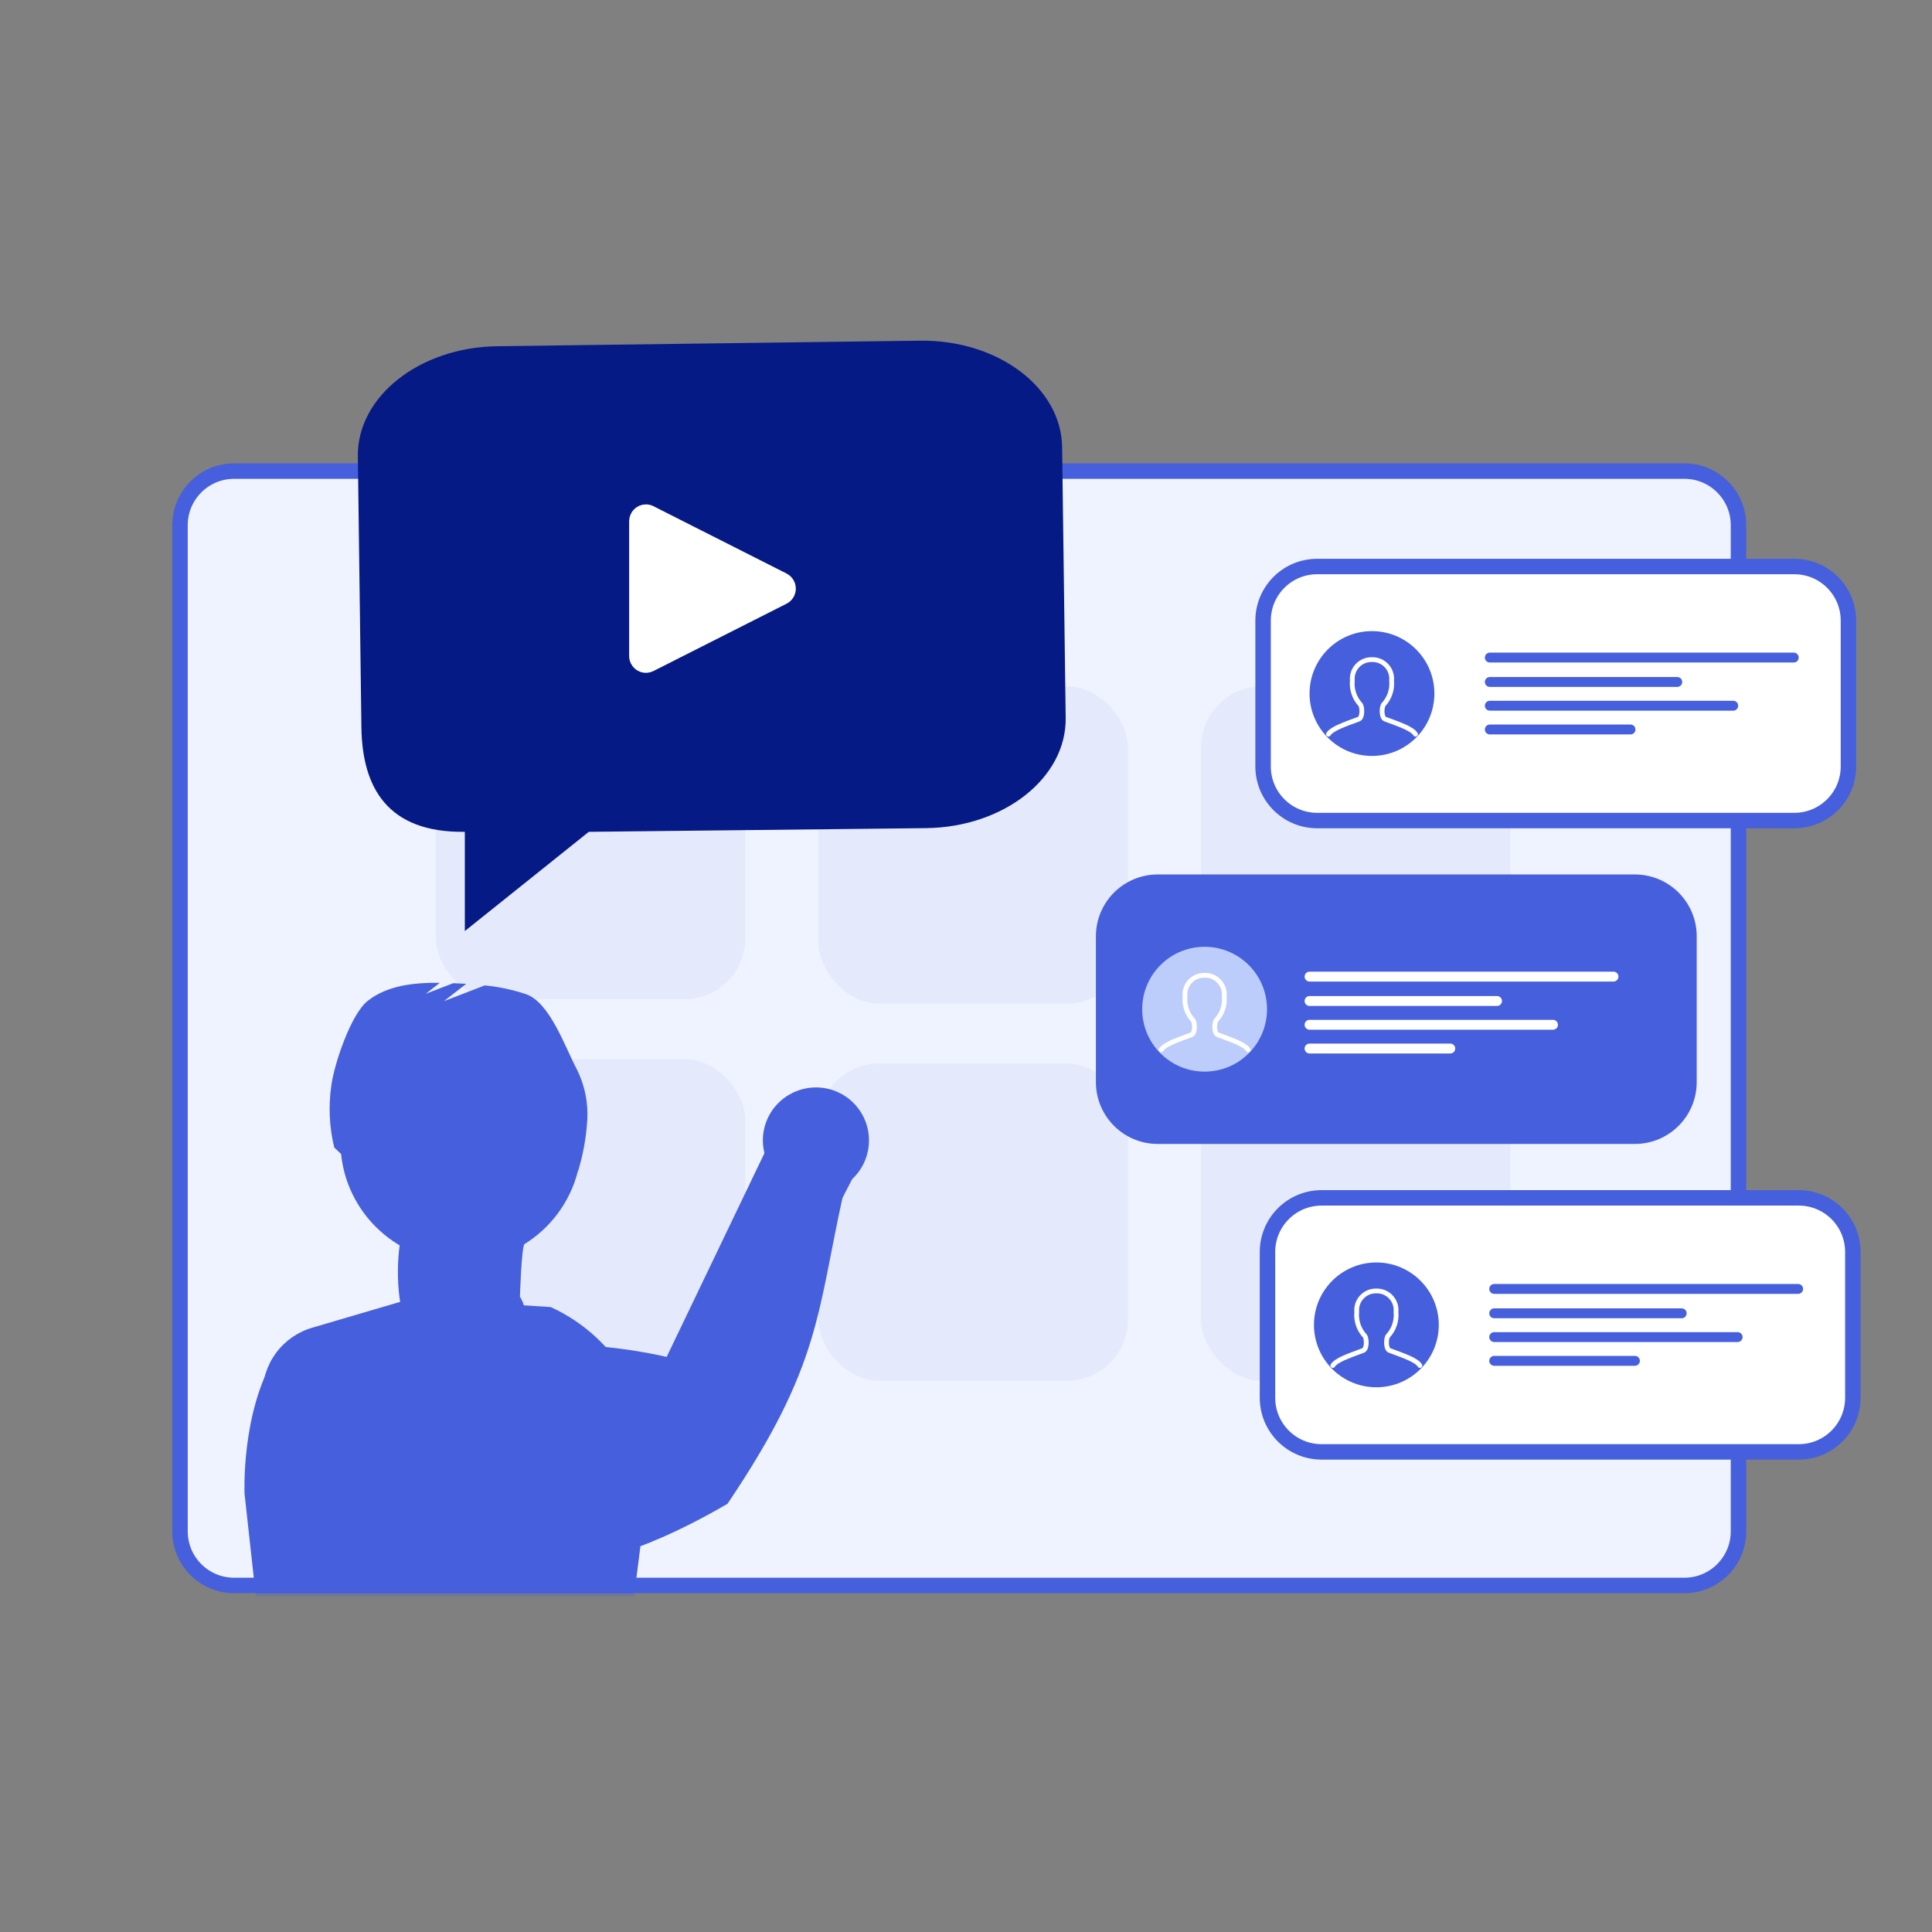 <svg width="500" height="500" viewBox="0 0 500 500" fill="none" xmlns="http://www.w3.org/2000/svg">
<rect x="0" y="0" width="500" height="500" fill="#808080" stroke="none"/>
<path d="M60.584 121.92H435.918C443.65 121.92 449.918 128.188 449.918 135.92V396.312C449.918 404.044 443.65 410.312 435.918 410.312H60.584C52.852 410.312 46.584 404.044 46.584 396.312V135.92C46.584 128.309 52.658 122.117 60.223 121.925L60.584 121.92Z" fill="#EFF3FF" stroke="#465FDC" stroke-width="4"/>
<rect x="211.809" y="177.635" width="80.093" height="82.113" rx="15.791" fill="#E4EAFB"/>
<rect x="310.818" y="275.235" width="80.093" height="82.113" rx="15.791" fill="#E4EAFB"/>
<rect x="310.818" y="177.635" width="80.093" height="82.113" rx="15.791" fill="#E4EAFB"/>
<rect x="211.809" y="275.235" width="80.093" height="82.113" rx="15.791" fill="#E4EAFB"/>
<rect x="112.799" y="176.493" width="80.093" height="82.113" rx="15.791" fill="#E4EAFB"/>
<rect x="112.799" y="274.093" width="80.093" height="82.113" rx="15.791" fill="#E4EAFB"/>
<path d="M299.619 228.31H423.107C430.839 228.31 437.107 234.578 437.107 242.31V280.052C437.107 287.784 430.839 294.052 423.107 294.052H299.619C291.887 294.052 285.619 287.784 285.619 280.052V242.31C285.619 234.578 291.887 228.31 299.619 228.31Z" fill="#465FDC" stroke="#465FDC" stroke-width="4"/>
<path d="M340.886 146.614H464.374C472.106 146.614 478.374 152.882 478.374 160.614V198.356C478.374 206.088 472.106 212.356 464.374 212.356H340.886C333.154 212.356 326.886 206.088 326.886 198.356V160.614C326.886 152.882 333.154 146.614 340.886 146.614Z" fill="white" stroke="#465FDC" stroke-width="4"/>
<path d="M385.56 170.179L464.219 170.179Z" fill="#465FDC"/>
<path d="M385.56 170.179L464.219 170.179" stroke="#465FDC" stroke-width="2.561" stroke-linecap="round" stroke-linejoin="round"/>
<path d="M385.56 176.493H434.079Z" fill="#465FDC"/>
<path d="M385.56 176.493H434.079" stroke="#465FDC" stroke-width="2.561" stroke-linecap="round" stroke-linejoin="round"/>
<path d="M385.56 182.642H448.56Z" fill="#465FDC"/>
<path d="M385.56 182.642H448.56" stroke="#465FDC" stroke-width="2.561" stroke-linecap="round" stroke-linejoin="round"/>
<path d="M385.56 188.792H421.979Z" fill="#465FDC"/>
<path d="M385.56 188.792H421.979" stroke="#465FDC" stroke-width="2.561" stroke-linecap="round" stroke-linejoin="round"/>
<circle cx="355.064" cy="179.485" r="16.152" fill="#465FDC"/>
<path d="M366.332 190.005C365.406 188.575 362.334 187.535 358.488 186.111C357.402 185.707 357.58 182.874 358.061 182.345C359.609 180.667 360.368 178.409 360.145 176.137C360.402 173.405 358.396 170.983 355.664 170.726C355.465 170.707 355.264 170.701 355.064 170.706C352.321 170.631 350.037 172.794 349.963 175.537C349.957 175.737 349.964 175.937 349.983 176.137C349.76 178.409 350.518 180.667 352.067 182.345C352.548 182.874 352.725 185.707 351.64 186.111C347.798 187.535 344.722 188.575 343.795 190.005" stroke="white" stroke-width="1.236" stroke-linecap="round" stroke-linejoin="round"/>
<path d="M342.025 310.006H465.514C473.246 310.006 479.514 316.274 479.514 324.006V361.748C479.514 369.48 473.246 375.748 465.514 375.748H342.025C334.293 375.748 328.026 369.48 328.025 361.748V324.006C328.025 316.274 334.293 310.006 342.025 310.006Z" fill="white" stroke="#465FDC" stroke-width="4"/>
<path d="M386.7 333.571L465.358 333.571Z" fill="#465FDC"/>
<path d="M386.7 333.571L465.358 333.571" stroke="#465FDC" stroke-width="2.561" stroke-linecap="round" stroke-linejoin="round"/>
<path d="M386.7 339.885H435.219Z" fill="#465FDC"/>
<path d="M386.7 339.885H435.219" stroke="#465FDC" stroke-width="2.561" stroke-linecap="round" stroke-linejoin="round"/>
<path d="M386.7 346.034H449.7Z" fill="#465FDC"/>
<path d="M386.7 346.034H449.7" stroke="#465FDC" stroke-width="2.561" stroke-linecap="round" stroke-linejoin="round"/>
<path d="M386.7 352.183H423.118Z" fill="#465FDC"/>
<path d="M386.7 352.183H423.118" stroke="#465FDC" stroke-width="2.561" stroke-linecap="round" stroke-linejoin="round"/>
<circle cx="356.203" cy="342.877" r="16.152" fill="#465FDC"/>
<path d="M367.472 353.397C366.546 351.967 363.474 350.927 359.627 349.503C358.542 349.099 358.719 346.265 359.201 345.736C360.749 344.059 361.507 341.801 361.285 339.529C361.542 336.797 359.535 334.375 356.804 334.118C356.604 334.099 356.404 334.092 356.204 334.098C353.461 334.023 351.177 336.186 351.102 338.928C351.097 339.129 351.103 339.329 351.122 339.529C350.9 341.801 351.658 344.059 353.206 345.736C353.688 346.265 353.865 349.099 352.78 349.503C348.938 350.927 345.861 351.967 344.935 353.397" stroke="white" stroke-width="1.236" stroke-linecap="round" stroke-linejoin="round"/>
<circle cx="311.752" cy="261.181" r="16.152" fill="#BCCDFB"/>
<path d="M323.02 271.701C322.094 270.271 319.022 269.231 315.176 267.807C314.09 267.403 314.268 264.569 314.749 264.04C316.297 262.363 317.056 260.105 316.833 257.833C317.09 255.101 315.084 252.679 312.352 252.422C312.153 252.403 311.952 252.396 311.752 252.402C309.009 252.327 306.725 254.49 306.651 257.232C306.645 257.433 306.652 257.633 306.67 257.833C306.448 260.105 307.206 262.363 308.755 264.04C309.236 264.569 309.413 267.403 308.328 267.807C304.486 269.231 301.41 270.271 300.483 271.701" stroke="white" stroke-width="1.236" stroke-linecap="round" stroke-linejoin="round"/>
<path d="M338.911 252.744L417.57 252.744Z" fill="#465FDC"/>
<path d="M338.911 252.744L417.57 252.744" stroke="white" stroke-width="2.561" stroke-linecap="round" stroke-linejoin="round"/>
<path d="M338.911 259.058H387.43Z" fill="#465FDC"/>
<path d="M338.911 259.058H387.43" stroke="white" stroke-width="2.561" stroke-linecap="round" stroke-linejoin="round"/>
<path d="M338.911 265.208H401.911Z" fill="#465FDC"/>
<path d="M338.911 265.208H401.911" stroke="white" stroke-width="2.561" stroke-linecap="round" stroke-linejoin="round"/>
<path d="M338.911 271.357H375.33Z" fill="#465FDC"/>
<path d="M338.911 271.357H375.33" stroke="white" stroke-width="2.561" stroke-linecap="round" stroke-linejoin="round"/>
<mask id="mask0_27_2523" style="mask-type:alpha" maskUnits="userSpaceOnUse" x="18" y="234" width="249" height="179">
<path d="M33.346 235.956H251.898C259.079 235.956 264.9 241.777 264.9 248.958V397.453C264.9 404.633 259.079 410.455 251.898 410.455H33.346C26.165 410.455 20.344 404.633 20.344 397.453V248.958L20.348 248.622C20.523 241.708 26.096 236.135 33.01 235.959L33.346 235.956Z" fill="#EFF3FF" stroke="#465FDC" stroke-width="3.715"/>
</mask>
<g mask="url(#mask0_27_2523)">
<path d="M111.365 308.731C111.365 308.731 105.937 318.716 104.343 319.146C102.748 319.576 98.68 356.93 120.642 352.113C142.605 347.295 134.56 335.584 134.56 335.584C134.56 335.584 134.941 322.684 135.782 321.82C136.623 320.955 112.311 308.268 112.311 308.268L111.365 308.731Z" fill="#465FDC"/>
<path d="M119.305 326.643C136.535 326.643 150.502 312.676 150.502 295.446C150.502 278.216 136.535 264.249 119.305 264.249C102.075 264.249 88.108 278.216 88.108 295.446C88.108 312.676 102.075 326.643 119.305 326.643Z" fill="#465FDC"/>
<path d="M149.325 276.823C146.243 271.013 142.329 259.433 136.116 257.285C132.664 256.14 129.096 255.38 125.477 255.018L114.912 259.082L120.663 254.61C119.543 254.546 118.424 254.491 117.306 254.446L110.177 257.188L113.824 254.352C107.178 254.284 100.318 254.974 95.168 259.02C90.777 262.47 86.429 275.537 85.725 281.075C84.973 286.373 85.236 291.766 86.5 296.966L88.306 298.684C88.937 297.236 89.412 295.725 89.722 294.176C90.37 291.282 91.613 288.554 93.372 286.167C95.132 283.779 97.37 281.785 99.943 280.31L100.038 280.255C103.066 278.551 106.741 278.632 110.212 278.754L126.703 279.348C130.671 279.491 134.943 279.742 138.036 282.23C140.002 284.066 141.548 286.305 142.567 288.794C144.104 291.896 147.108 303.592 147.108 303.592C147.108 303.592 148.807 301.384 149.622 303.027C150.928 298.738 151.722 294.31 151.988 289.835C152.248 285.34 151.331 280.855 149.325 276.823Z" fill="#465FDC"/>
<path d="M204.421 283.201C202.68 284.173 201.173 285.516 200.007 287.133C198.841 288.75 198.043 290.604 197.671 292.563C197.298 294.522 197.36 296.539 197.851 298.471C198.342 300.404 199.251 302.206 200.513 303.749L185.785 331.228L200.297 344.25L220.546 305.154C222.999 302.861 224.526 299.747 224.837 296.403C225.149 293.059 224.222 289.718 222.233 287.011C220.245 284.305 217.332 282.422 214.048 281.72C210.764 281.018 207.336 281.545 204.415 283.202L204.421 283.201Z" fill="#465FDC"/>
<path d="M218.353 308.526C211.349 339.99 212.546 353.183 188.269 389.189C177.655 395.32 154.869 407.631 136.202 404.643L112.617 380.498C107.143 374.897 102.747 368.338 99.648 361.146C124.756 339.17 172.523 351.179 172.523 351.179L198.395 297.265L218.353 308.526Z" fill="#465FDC"/>
<path d="M135.559 512.958C146.779 509.082 158.378 505.075 170.897 503.57L171.435 503.506L171.287 502.985C158.332 457.499 161.565 428.402 167.914 384.693C169.263 375.265 167.528 365.654 162.967 357.293C158.406 348.932 151.264 342.271 142.606 338.302L142.53 338.268L106.787 335.997L106.706 335.992L80.711 343.637C76.971 344.745 73.698 347.049 71.393 350.195C69.088 353.341 67.877 357.156 67.948 361.056C68.234 375.43 67.633 391.478 67 408.468C65.581 446.585 64.114 485.999 72.442 511.572L72.486 511.706L72.596 511.793C80.248 518.025 89.835 521.393 99.703 521.314C111.367 521.315 123.272 517.202 135.559 512.958Z" fill="#465FDC"/>
<path d="M33.065 434.777L51.269 425.506L53.572 424.331L90.607 405.465C90.607 405.465 95.962 390.815 99.867 376.524L94.221 368.2C88.689 360.027 80.375 354.143 70.827 351.642C62.369 366.306 63.29 386.611 63.29 386.611L66.299 413.941L40.872 424.331L40.872 430.801L33.065 434.777Z" fill="#465FDC"/>
</g>
<path d="M275.797 185.808C276 201.291 259.844 214.057 239.711 214.321L152.382 215.277L120.295 240.96L120.295 215.277C100.163 215.542 93.733 203.683 93.53 188.2L92.61 118.114C92.407 102.631 108.563 89.865 128.696 89.601L238.056 88.166C258.189 87.902 274.674 100.24 274.877 115.722L275.797 185.808Z" fill="#061A85"/>
<path d="M168.203 171.882V171.882C167.051 172.467 165.648 171.995 165.07 170.829C164.907 170.5 164.823 170.138 164.823 169.771V134.896V134.897C164.823 133.592 165.868 132.534 167.157 132.534C167.521 132.534 167.879 132.62 168.203 132.785L202.673 150.222V150.222C203.826 150.806 204.292 152.226 203.714 153.392C203.488 153.847 203.123 154.217 202.673 154.445L168.203 171.882Z" fill="white" stroke="white" stroke-width="4" stroke-linecap="round" stroke-linejoin="round"/>
</svg>

